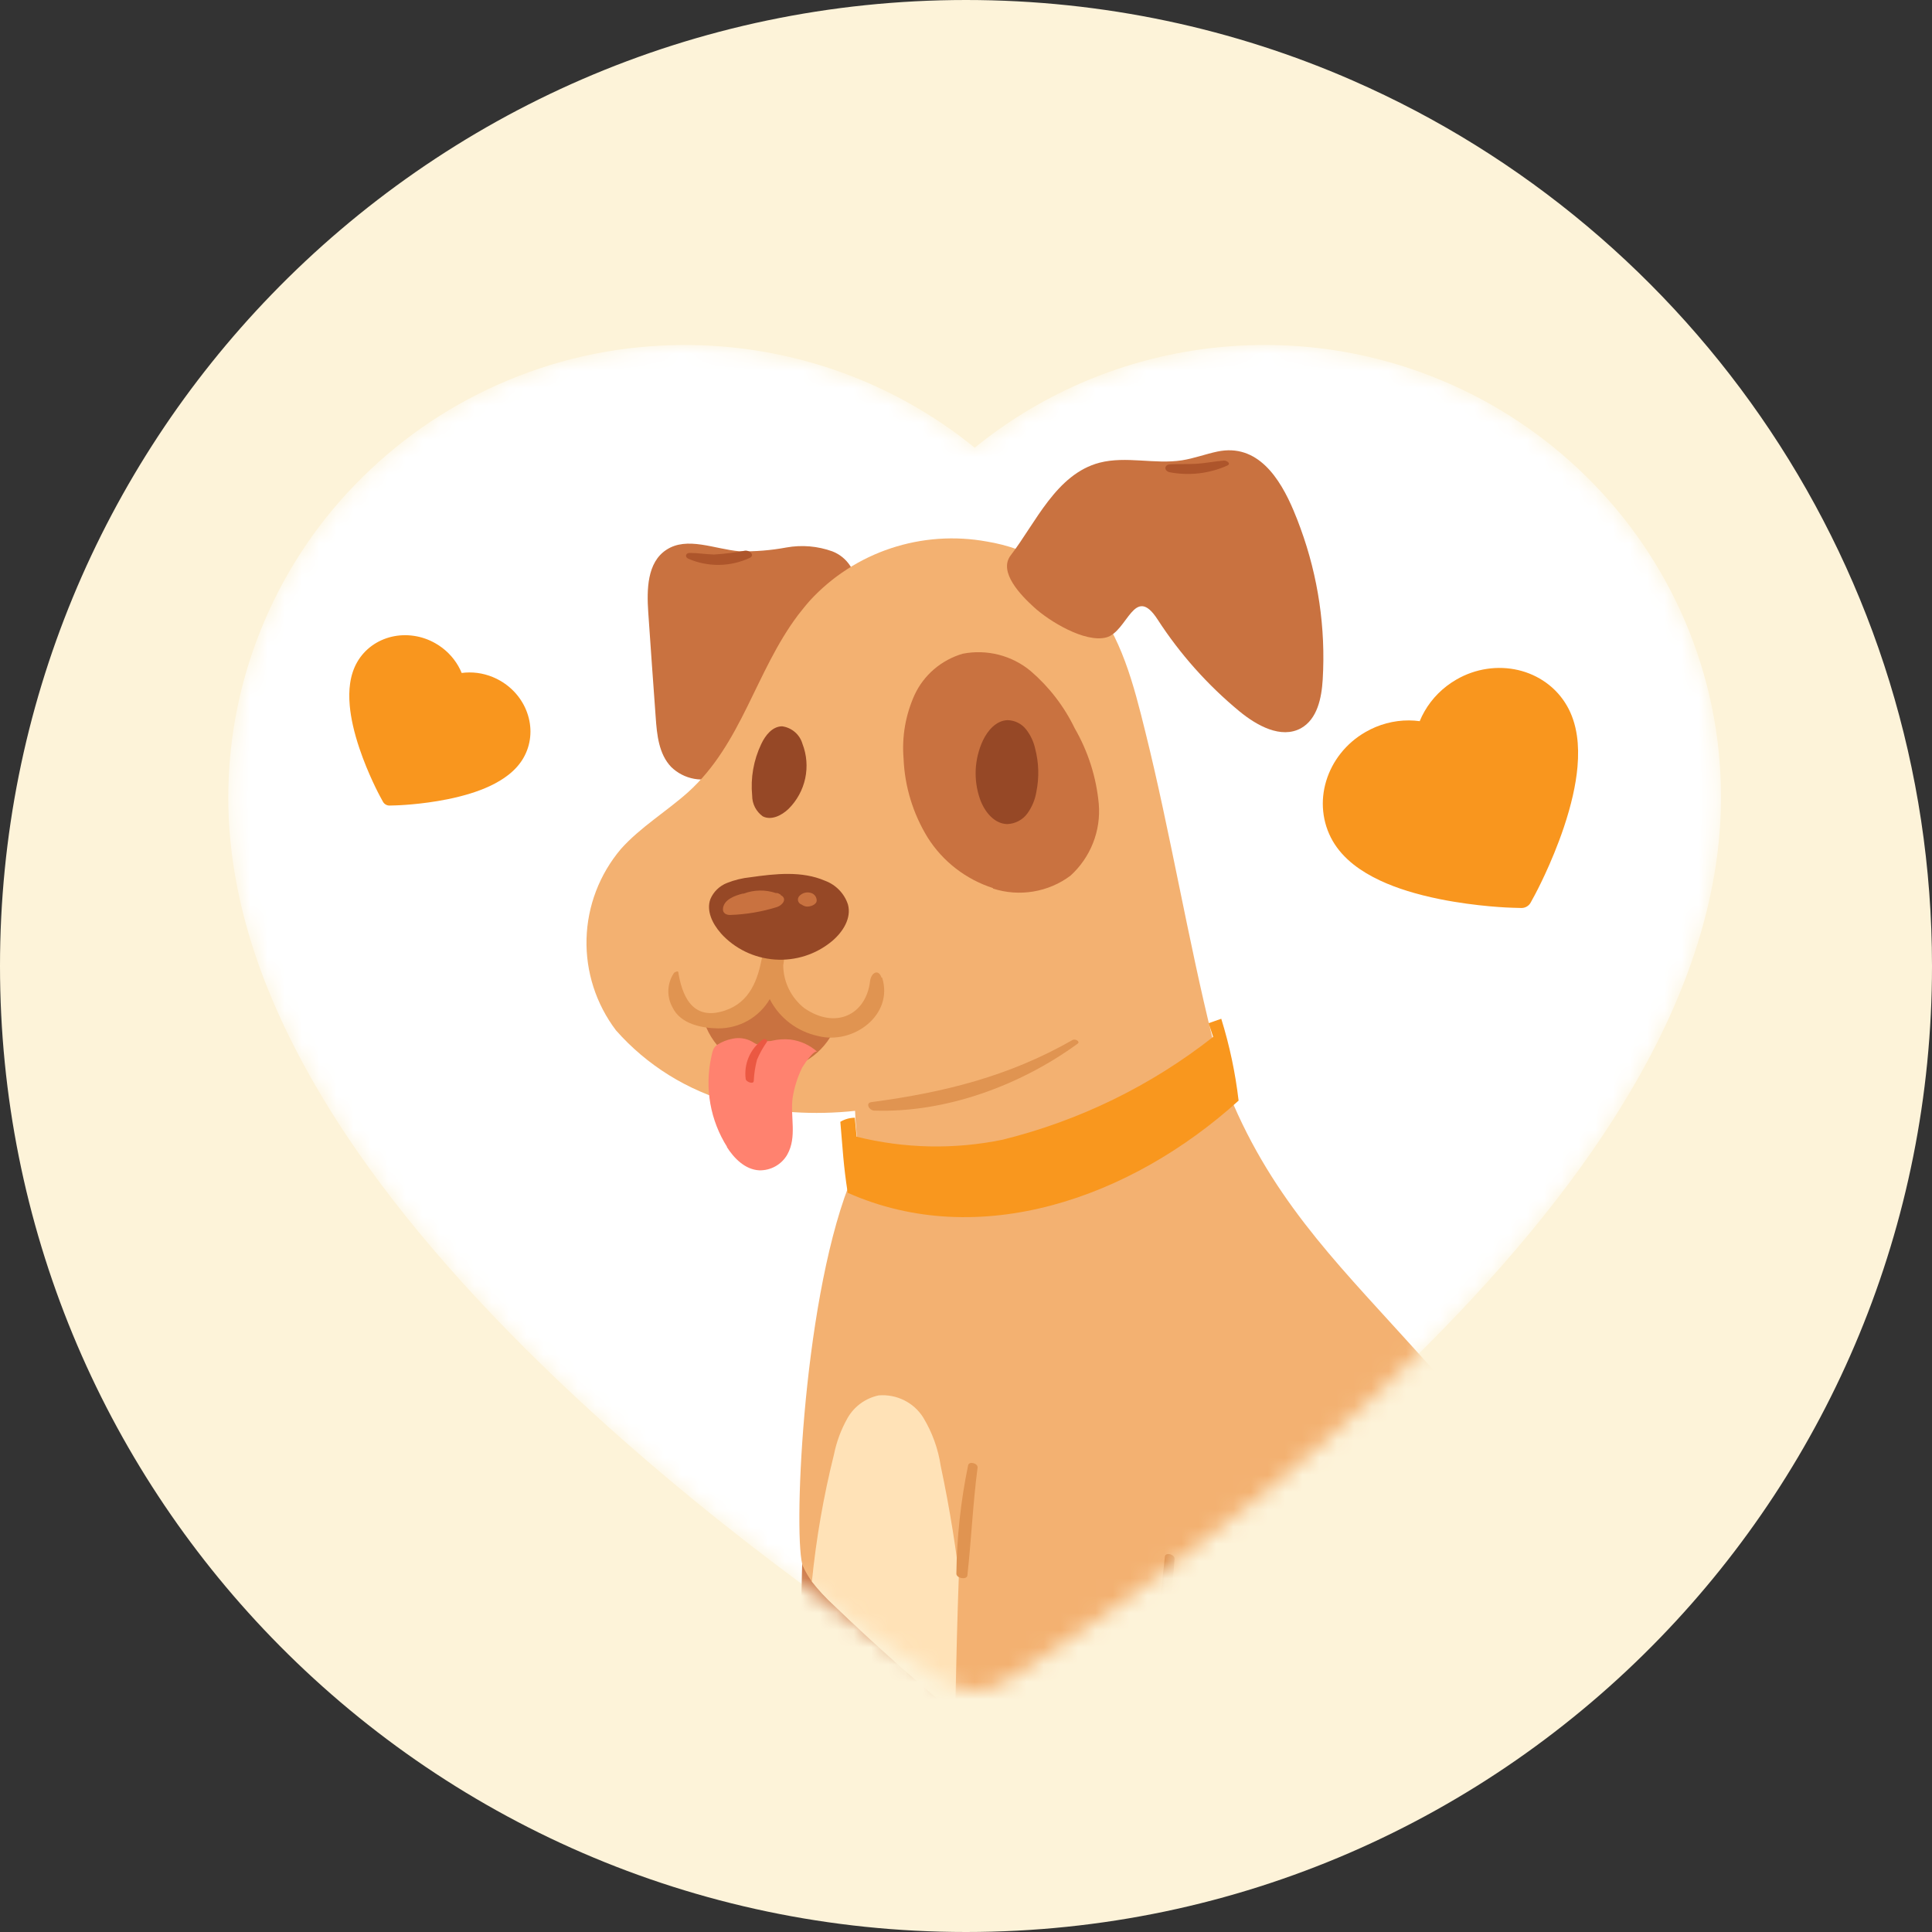 <svg width="112" height="112" viewBox="0 0 112 112" fill="none" xmlns="http://www.w3.org/2000/svg">
<rect x="0" y="0" width="112" height="112" fill="#333333" stroke="none"/>
<path d="M112 56C112 71.125 106.005 84.853 96.258 94.926C86.076 105.454 71.803 112 56 112C40.197 112 25.922 105.454 15.739 94.924C5.995 84.85 0 71.122 0 56C0 40.878 5.995 27.15 15.739 17.076C25.922 6.546 40.197 0 56 0C63.975 0 71.559 1.666 78.423 4.67L78.425 4.672C98.19 13.319 112 33.047 112 56Z" fill="#FDF3D9"/>
<mask id="mask0" mask-type="alpha" maskUnits="userSpaceOnUse" x="13" y="20" width="87" height="78">
<path d="M97.672 35.985C96.329 32.857 94.394 30.022 91.973 27.64C89.55 25.25 86.694 23.351 83.559 22.046C80.308 20.687 76.822 19.992 73.302 20C68.364 20 63.546 21.361 59.36 23.931C58.358 24.546 57.406 25.221 56.505 25.956C55.603 25.221 54.652 24.546 53.65 23.931C49.464 21.361 44.646 20 39.708 20C36.152 20 32.706 20.685 29.451 22.046C26.306 23.356 23.471 25.241 21.037 27.64C18.613 30.019 16.677 32.855 15.338 35.985C13.945 39.24 13.234 42.697 13.234 46.255C13.234 49.611 13.915 53.108 15.268 56.666C16.399 59.639 18.022 62.723 20.096 65.837C23.381 70.765 27.898 75.905 33.507 81.116C42.803 89.753 52.008 95.72 52.398 95.962L54.772 97.494C55.824 98.169 57.176 98.169 58.228 97.494L60.602 95.962C60.992 95.71 70.187 89.753 79.492 81.116C85.102 75.905 89.619 70.765 92.904 65.837C94.978 62.723 96.61 59.639 97.732 56.666C99.084 53.108 99.766 49.611 99.766 46.255C99.775 42.697 99.064 39.24 97.672 35.985Z" fill="white"/>
</mask>
<g mask="url(#mask0)">
<path d="M97.672 35.985C96.329 32.857 94.394 30.022 91.973 27.64C89.55 25.25 86.694 23.351 83.559 22.046C80.308 20.687 76.822 19.992 73.302 20C68.364 20 63.546 21.361 59.36 23.931C58.358 24.546 57.406 25.221 56.505 25.956C55.603 25.221 54.652 24.546 53.65 23.931C49.464 21.361 44.646 20 39.708 20C36.152 20 32.706 20.685 29.451 22.046C26.306 23.356 23.471 25.241 21.037 27.64C18.613 30.019 16.677 32.855 15.338 35.985C13.945 39.24 13.234 42.697 13.234 46.255C13.234 49.611 13.915 53.108 15.268 56.666C16.399 59.639 18.022 62.723 20.096 65.837C23.381 70.765 27.898 75.905 33.507 81.116C42.803 89.753 52.008 95.72 52.398 95.962L54.772 97.494C55.824 98.169 57.176 98.169 58.228 97.494L60.602 95.962C60.992 95.71 70.187 89.753 79.492 81.116C85.102 75.905 89.619 70.765 92.904 65.837C94.978 62.723 96.61 59.639 97.732 56.666C99.084 53.108 99.766 49.611 99.766 46.255C99.775 42.697 99.064 39.24 97.672 35.985Z" fill="white"/>
<path d="M89.625 39.574C89.145 39.229 88.597 38.981 88.012 38.845C87.426 38.708 86.814 38.684 86.21 38.773C85.583 38.864 84.976 39.077 84.425 39.397C83.65 39.844 83.011 40.483 82.576 41.246C82.471 41.428 82.38 41.615 82.302 41.807C82.097 41.779 81.89 41.764 81.68 41.763C80.802 41.759 79.928 41.992 79.154 42.44C78.596 42.762 78.114 43.176 77.721 43.674C77.34 44.154 77.058 44.693 76.882 45.271C76.707 45.846 76.647 46.444 76.707 47.032C76.769 47.644 76.955 48.224 77.261 48.755C77.551 49.256 77.959 49.716 78.477 50.124C78.911 50.465 79.431 50.778 80.025 51.055C80.965 51.493 82.116 51.85 83.445 52.12C85.647 52.566 87.606 52.623 87.688 52.623L88.192 52.637C88.415 52.642 88.628 52.52 88.734 52.324L88.975 51.88C89.014 51.807 89.944 50.086 90.66 47.954C91.091 46.669 91.357 45.492 91.448 44.46C91.505 43.807 91.496 43.199 91.416 42.654C91.322 42.001 91.127 41.417 90.838 40.916C90.533 40.385 90.124 39.933 89.625 39.574Z" fill="#F9961E"/>
<path fill-rule="evenodd" clip-rule="evenodd" d="M49.621 34.068C49.647 33.62 49.529 33.175 49.283 32.798C49.037 32.42 48.677 32.128 48.253 31.963C47.399 31.655 46.477 31.577 45.582 31.739C44.69 31.905 43.782 31.979 42.874 31.959C41.422 31.835 39.831 31.078 38.626 31.876C37.514 32.605 37.49 34.169 37.579 35.485C37.718 37.515 37.863 39.545 38.011 41.575C38.081 42.602 38.193 43.716 38.91 44.463C39.273 44.818 39.736 45.056 40.239 45.148C40.742 45.239 41.261 45.18 41.729 44.977C42.192 44.762 42.592 44.438 42.896 44.033C43.2 43.628 43.397 43.155 43.47 42.657L49.621 34.068Z" fill="#C97240"/>
<path fill-rule="evenodd" clip-rule="evenodd" d="M46.759 84.201C46.247 93.675 46.359 103.263 46.68 112.851C46.722 114.08 46.857 115.442 46.15 116.405C45.852 116.817 45.414 117.152 45.321 117.666C45.289 117.937 45.343 118.212 45.476 118.453C45.608 118.693 45.813 118.887 46.061 119.009C46.541 119.209 47.063 119.292 47.583 119.252C49.365 119.252 51.375 119.151 52.585 117.721C53.26 116.923 53.558 115.841 53.818 114.795C55.321 108.71 56.266 102.504 56.643 96.252L46.759 84.201Z" fill="#C97240"/>
<path fill-rule="evenodd" clip-rule="evenodd" d="M46.959 34.807C46.717 35.078 46.494 35.362 46.27 35.646C43.795 38.929 43.013 43.111 39.886 45.927C38.616 47.059 37.122 47.953 35.992 49.219C34.754 50.685 34.054 52.519 34.002 54.425C33.951 56.332 34.551 58.2 35.708 59.729C37.495 61.756 39.848 63.22 42.474 63.938C44.793 64.499 47.195 64.654 49.57 64.397C49.598 65.314 49.76 66.772 49.76 66.772C49.76 66.772 54.753 67.162 55.223 67.093C57.129 66.878 59.011 66.489 60.844 65.933C64.744 64.649 67.554 63.26 70.295 60.201C68.899 54.607 67.815 48.123 66.4 42.442C65.721 39.691 65.004 36.848 63.176 34.693C61.642 32.945 59.537 31.779 57.224 31.396C55.36 31.054 53.438 31.188 51.641 31.785C49.844 32.382 48.233 33.423 46.959 34.807Z" fill="#F3B171"/>
<path fill-rule="evenodd" clip-rule="evenodd" d="M46.555 90.812C46.694 91.119 46.866 91.411 47.067 91.683C47.454 92.176 47.882 92.636 48.346 93.059C50.865 95.477 53.477 97.785 56.182 99.983C57.76 101.271 59.374 102.528 61.008 103.738C62.078 104.533 63.164 105.31 64.265 106.068C63.871 108.316 64.335 110.629 65.568 112.561C66.121 113.454 66.774 114.285 67.513 115.037C63.627 116.055 61.413 119.696 64.721 120.356C65.652 120.539 77.671 121.411 85.195 120.553C87.377 120.305 89.183 119.911 90.221 119.31C93.552 117.403 95.609 113.198 96.316 109.947C96.316 109.874 96.349 109.809 96.363 109.736C97.587 103.683 95.814 97.323 92.784 91.981C89.755 86.639 85.553 82.132 81.463 77.611C77.373 73.089 73.478 69.215 71.031 62.873C64.811 67.561 56.977 69.666 49.203 68.738C46.466 75.873 45.978 89.496 46.555 90.821" fill="#F3B171"/>
<path fill-rule="evenodd" clip-rule="evenodd" d="M44.726 56.66C44.623 56.848 45.075 57.618 45.191 57.788C45.396 58.157 45.651 58.496 45.95 58.797C46.576 59.409 47.398 59.788 48.276 59.87C47.911 60.566 47.349 61.144 46.66 61.534C45.97 61.925 45.181 62.111 44.386 62.071C43.592 61.992 42.837 61.691 42.21 61.204C41.584 60.717 41.112 60.063 40.85 59.32C40.85 59.32 41.999 59.191 42.125 59.127C42.451 58.96 42.762 58.767 43.055 58.549C43.771 58.064 44.362 57.42 44.782 56.669" fill="#C97240"/>
<path fill-rule="evenodd" clip-rule="evenodd" d="M57.555 51.508C58.31 51.752 59.114 51.813 59.898 51.683C60.682 51.554 61.422 51.239 62.055 50.765C62.632 50.24 63.08 49.592 63.364 48.87C63.649 48.149 63.763 47.373 63.697 46.601C63.555 45.059 63.079 43.564 62.301 42.218C61.692 40.956 60.828 39.831 59.761 38.911C59.222 38.459 58.586 38.133 57.901 37.957C57.216 37.782 56.499 37.761 55.805 37.898C55.193 38.078 54.627 38.385 54.145 38.798C53.663 39.212 53.277 39.723 53.013 40.296C52.495 41.448 52.277 42.709 52.38 43.965C52.444 45.585 52.925 47.163 53.776 48.55C54.65 49.938 55.993 50.977 57.569 51.485" fill="#C97240"/>
<path fill-rule="evenodd" clip-rule="evenodd" d="M44.218 47.324C44.712 47.576 45.316 47.273 45.712 46.893C46.201 46.406 46.537 45.791 46.68 45.12C46.822 44.45 46.766 43.754 46.517 43.114C46.441 42.853 46.29 42.618 46.082 42.439C45.874 42.26 45.618 42.144 45.344 42.105C44.777 42.105 44.367 42.628 44.13 43.133C43.685 44.066 43.504 45.1 43.604 46.127C43.603 46.36 43.659 46.59 43.765 46.798C43.872 47.006 44.027 47.186 44.218 47.324Z" fill="#964826"/>
<path fill-rule="evenodd" clip-rule="evenodd" d="M60.007 43.39C59.917 42.986 59.737 42.607 59.481 42.28C59.353 42.118 59.191 41.986 59.005 41.894C58.819 41.802 58.614 41.752 58.406 41.748C57.75 41.771 57.257 42.344 56.978 42.931C56.484 43.998 56.424 45.211 56.81 46.32C57.061 47.035 57.62 47.75 58.378 47.773C58.61 47.767 58.838 47.708 59.043 47.6C59.248 47.493 59.425 47.34 59.56 47.154C59.83 46.779 60.008 46.347 60.081 45.893C60.248 45.064 60.222 44.208 60.007 43.39Z" fill="#964826"/>
<path fill-rule="evenodd" clip-rule="evenodd" d="M51.1 56.673C50.933 56.15 50.495 56.37 50.435 56.902C50.198 58.819 48.453 59.695 46.633 58.448C46.252 58.149 45.944 57.77 45.732 57.338C45.519 56.906 45.407 56.433 45.405 55.953C45.496 55.459 45.517 54.954 45.465 54.454C45.405 53.899 44.409 54.211 44.311 54.619C44.254 54.888 44.212 55.161 44.186 55.435C43.948 56.774 43.483 58.104 42.017 58.585C40.044 59.241 39.514 57.553 39.319 56.347C39.319 56.274 39.114 56.347 39.072 56.403C38.873 56.696 38.761 57.038 38.746 57.391C38.731 57.743 38.815 58.093 38.988 58.402C39.453 59.365 40.673 59.603 41.64 59.617C42.245 59.618 42.839 59.462 43.363 59.164C43.887 58.866 44.322 58.437 44.623 57.92C44.898 58.459 45.291 58.93 45.774 59.299C46.257 59.669 46.818 59.928 47.415 60.057C49.467 60.589 51.822 58.828 51.138 56.673" fill="#E09451"/>
<path fill-rule="evenodd" clip-rule="evenodd" d="M41.79 54.106C42.59 54.994 43.711 55.538 44.913 55.624C46.115 55.71 47.303 55.33 48.225 54.565C48.863 54.033 49.374 53.226 49.156 52.433C49.054 52.119 48.881 51.833 48.65 51.595C48.42 51.356 48.138 51.173 47.825 51.057C46.485 50.479 44.949 50.649 43.502 50.855C43.037 50.902 42.581 51.013 42.148 51.185C41.931 51.27 41.733 51.397 41.567 51.559C41.401 51.72 41.269 51.913 41.18 52.126C40.938 52.795 41.297 53.542 41.771 54.079" fill="#964826"/>
<path fill-rule="evenodd" clip-rule="evenodd" d="M45.261 51.849H45.223C45.176 51.814 45.122 51.788 45.065 51.771H44.977C44.372 51.566 43.713 51.577 43.115 51.803H43.059C42.594 51.918 41.919 52.161 41.91 52.72C41.91 52.95 42.12 53.046 42.334 53.041C43.253 53.011 44.164 52.856 45.042 52.583C45.363 52.477 45.675 52.092 45.242 51.881" fill="#C97240"/>
<path fill-rule="evenodd" clip-rule="evenodd" d="M47.038 51.772C46.918 51.729 46.787 51.723 46.663 51.753C46.539 51.783 46.427 51.849 46.34 51.941C46.304 51.978 46.279 52.023 46.266 52.073C46.253 52.122 46.252 52.174 46.265 52.223C46.278 52.272 46.303 52.318 46.338 52.355C46.373 52.392 46.417 52.42 46.466 52.437C46.545 52.493 46.635 52.532 46.731 52.551C46.936 52.583 47.345 52.459 47.345 52.198C47.344 52.105 47.314 52.014 47.259 51.938C47.204 51.861 47.127 51.803 47.038 51.772Z" fill="#C97240"/>
<path fill-rule="evenodd" clip-rule="evenodd" d="M74.999 29.62C75.144 29.96 75.274 30.299 75.39 30.62C76.417 33.428 76.856 36.412 76.679 39.392C76.614 40.465 76.368 41.685 75.418 42.217C74.264 42.849 72.859 42.065 71.845 41.231C70 39.706 68.402 37.912 67.108 35.912C65.749 33.816 65.372 36.627 64.13 36.953C62.887 37.278 60.807 35.999 59.942 35.201C59.197 34.527 57.852 33.156 58.592 32.193C60.039 30.313 61.231 27.479 63.743 26.823C65.288 26.424 66.936 26.929 68.513 26.686C69.216 26.576 69.881 26.323 70.574 26.177C72.901 25.691 74.199 27.713 75.004 29.63" fill="#C97240"/>
<path fill-rule="evenodd" clip-rule="evenodd" d="M67.843 26.915C68.34 26.892 68.838 26.915 69.341 26.887C69.843 26.86 70.42 26.741 70.96 26.699C71.123 26.699 71.384 26.873 71.151 26.988C70.107 27.455 68.941 27.591 67.815 27.378C67.461 27.309 67.48 26.919 67.843 26.919" fill="#AD552B"/>
<path fill-rule="evenodd" clip-rule="evenodd" d="M47.066 91.687C47.452 92.18 47.878 92.64 48.341 93.063C50.857 95.481 53.466 97.789 56.168 99.987C56.132 94.946 55.584 89.921 54.535 84.988C54.388 83.99 54.041 83.032 53.516 82.168C53.247 81.741 52.863 81.396 52.407 81.171C51.951 80.946 51.441 80.85 50.933 80.893C50.557 80.974 50.203 81.132 49.893 81.357C49.584 81.582 49.326 81.869 49.137 82.2C48.762 82.86 48.495 83.575 48.346 84.318C47.741 86.74 47.313 89.201 47.066 91.683" fill="#FFE2B7"/>
<path fill-rule="evenodd" clip-rule="evenodd" d="M64.25 106.073C64.218 106.242 64.19 106.407 64.162 106.568C64.002 107.64 64.069 108.732 64.357 109.778C64.436 110.094 65.176 112.598 65.534 112.556C67.559 112.35 69.35 110.86 70.783 109.347C71.96 108.204 72.929 106.872 73.65 105.408C74.373 103.927 74.478 102.227 73.943 100.671C72.454 96.892 68.122 97.878 66.139 100.634C64.995 102.235 64.604 104.183 64.25 106.059" fill="#C97240"/>
<path fill-rule="evenodd" clip-rule="evenodd" d="M39.989 32.054C40.454 32.054 40.919 32.132 41.385 32.146C41.995 32.109 42.603 32.035 43.204 31.921C43.441 31.898 43.781 32.169 43.469 32.339C42.913 32.599 42.306 32.739 41.69 32.747C41.074 32.756 40.464 32.634 39.9 32.389C39.686 32.288 39.751 32.05 39.979 32.054" fill="#AD552B"/>
<path fill-rule="evenodd" clip-rule="evenodd" d="M55.972 83.842C55.288 93.687 55.405 103.559 55.042 113.56C54.991 114.835 54.763 116.224 53.934 117.228C53.585 117.646 53.078 117.985 52.967 118.512C52.934 118.804 52.996 119.098 53.145 119.352C53.294 119.606 53.522 119.807 53.795 119.924C54.347 120.145 54.94 120.245 55.535 120.218C57.573 120.264 60.747 120.264 62.157 118.81C62.943 117.994 63.301 116.875 63.613 115.798C65.433 109.525 66.619 103.091 67.154 96.589L55.972 83.842Z" fill="#F3B171"/>
<path fill-rule="evenodd" clip-rule="evenodd" d="M56.122 84.948C56.168 84.687 56.699 84.82 56.671 85.081C56.401 87.159 56.308 89.249 56.08 91.331C56.047 91.606 55.447 91.496 55.442 91.235C55.467 89.123 55.694 87.018 56.122 84.948Z" fill="#E09451"/>
<path fill-rule="evenodd" clip-rule="evenodd" d="M67.01 95.219C67.159 93.555 67.354 91.899 67.531 90.235C67.559 89.964 68.108 90.102 68.089 90.372C67.978 91.862 67.871 93.348 67.759 94.838C67.647 96.329 67.652 97.856 67.219 99.254C67.159 99.433 66.819 99.364 66.8 99.19C66.647 97.874 66.889 96.526 67.01 95.219Z" fill="#E09451"/>
<path fill-rule="evenodd" clip-rule="evenodd" d="M70.444 97.809C73.18 96.172 76.563 95.2 79.643 94.389C79.88 94.324 80.229 94.677 79.908 94.792C76.916 95.888 73.999 97.296 70.974 98.3C70.723 98.387 70.044 98.048 70.444 97.809Z" fill="#E09451"/>
<path fill-rule="evenodd" clip-rule="evenodd" d="M73.305 96.288C73.708 95.612 74.146 94.957 74.618 94.325C74.762 94.128 75.25 94.325 75.083 94.541C74.651 95.206 74.186 95.849 73.687 96.467C73.566 96.604 73.222 96.467 73.315 96.288" fill="#E09451"/>
<path fill-rule="evenodd" clip-rule="evenodd" d="M42.161 66.506C41.175 64.953 40.842 63.083 41.231 61.292C41.296 60.999 41.324 60.733 41.58 60.568C41.851 60.393 42.154 60.273 42.473 60.215C42.848 60.136 43.239 60.191 43.576 60.371C43.73 60.458 43.883 60.586 44.041 60.55C44.2 60.513 44.283 60.407 44.418 60.371C44.553 60.334 44.66 60.371 44.767 60.329C45.107 60.251 45.457 60.228 45.805 60.261C46.396 60.332 46.949 60.584 47.387 60.981C47.191 60.806 46.554 61.797 46.498 61.898C46.23 62.451 46.045 63.039 45.949 63.645C45.805 64.741 46.214 65.905 45.642 66.928C45.481 67.213 45.243 67.449 44.955 67.611C44.667 67.773 44.34 67.854 44.009 67.845C43.194 67.799 42.552 67.153 42.12 66.469" fill="#FF826F"/>
<path fill-rule="evenodd" clip-rule="evenodd" d="M44.213 60.259C44.306 60.195 44.53 60.259 44.455 60.406C44.227 60.728 44.035 61.074 43.883 61.438C43.779 61.835 43.717 62.243 43.697 62.653C43.697 62.877 43.287 62.731 43.232 62.575C43.171 62.143 43.228 61.703 43.397 61.3C43.567 60.897 43.842 60.545 44.195 60.282" fill="#EB5842"/>
<path fill-rule="evenodd" clip-rule="evenodd" d="M50.547 63.887C54.734 63.328 58.49 62.397 62.18 60.288C62.319 60.205 62.645 60.37 62.473 60.503C59.164 62.915 54.837 64.52 50.686 64.383C50.388 64.383 50.133 63.924 50.542 63.887" fill="#E09451"/>
<path fill-rule="evenodd" clip-rule="evenodd" d="M48.714 65.02C48.858 66.647 48.886 67.496 49.142 69.147C56.736 72.521 65.512 69.5 71.803 63.804C71.616 62.196 71.279 60.607 70.798 59.059L70.063 59.315L70.328 60.109C66.74 62.934 62.577 64.967 58.123 66.07C55.324 66.646 52.43 66.586 49.658 65.895L49.556 64.795C49.259 64.798 48.967 64.88 48.714 65.033" fill="#F9971E"/>
<path d="M21.568 37.428C21.908 37.184 22.297 37.008 22.712 36.911C23.128 36.814 23.562 36.797 23.991 36.86C24.436 36.925 24.867 37.075 25.258 37.303C25.808 37.62 26.261 38.074 26.57 38.615C26.644 38.745 26.709 38.877 26.764 39.013C26.91 38.993 27.057 38.983 27.206 38.982C27.829 38.979 28.449 39.145 28.999 39.462C29.395 39.691 29.736 39.985 30.016 40.338C30.286 40.679 30.486 41.061 30.61 41.471C30.735 41.879 30.777 42.304 30.735 42.721C30.691 43.155 30.559 43.567 30.341 43.944C30.136 44.299 29.847 44.626 29.479 44.915C29.171 45.157 28.802 45.38 28.381 45.576C27.713 45.887 26.896 46.14 25.953 46.331C24.39 46.648 23.001 46.688 22.942 46.689L22.584 46.699C22.426 46.702 22.276 46.615 22.2 46.476L22.029 46.162C22.001 46.11 21.341 44.888 20.833 43.375C20.527 42.463 20.338 41.629 20.274 40.896C20.233 40.433 20.24 40.001 20.297 39.614C20.364 39.151 20.502 38.736 20.707 38.381C20.923 38.004 21.214 37.684 21.568 37.428Z" fill="#F9961E"/>
</g>
</svg>
